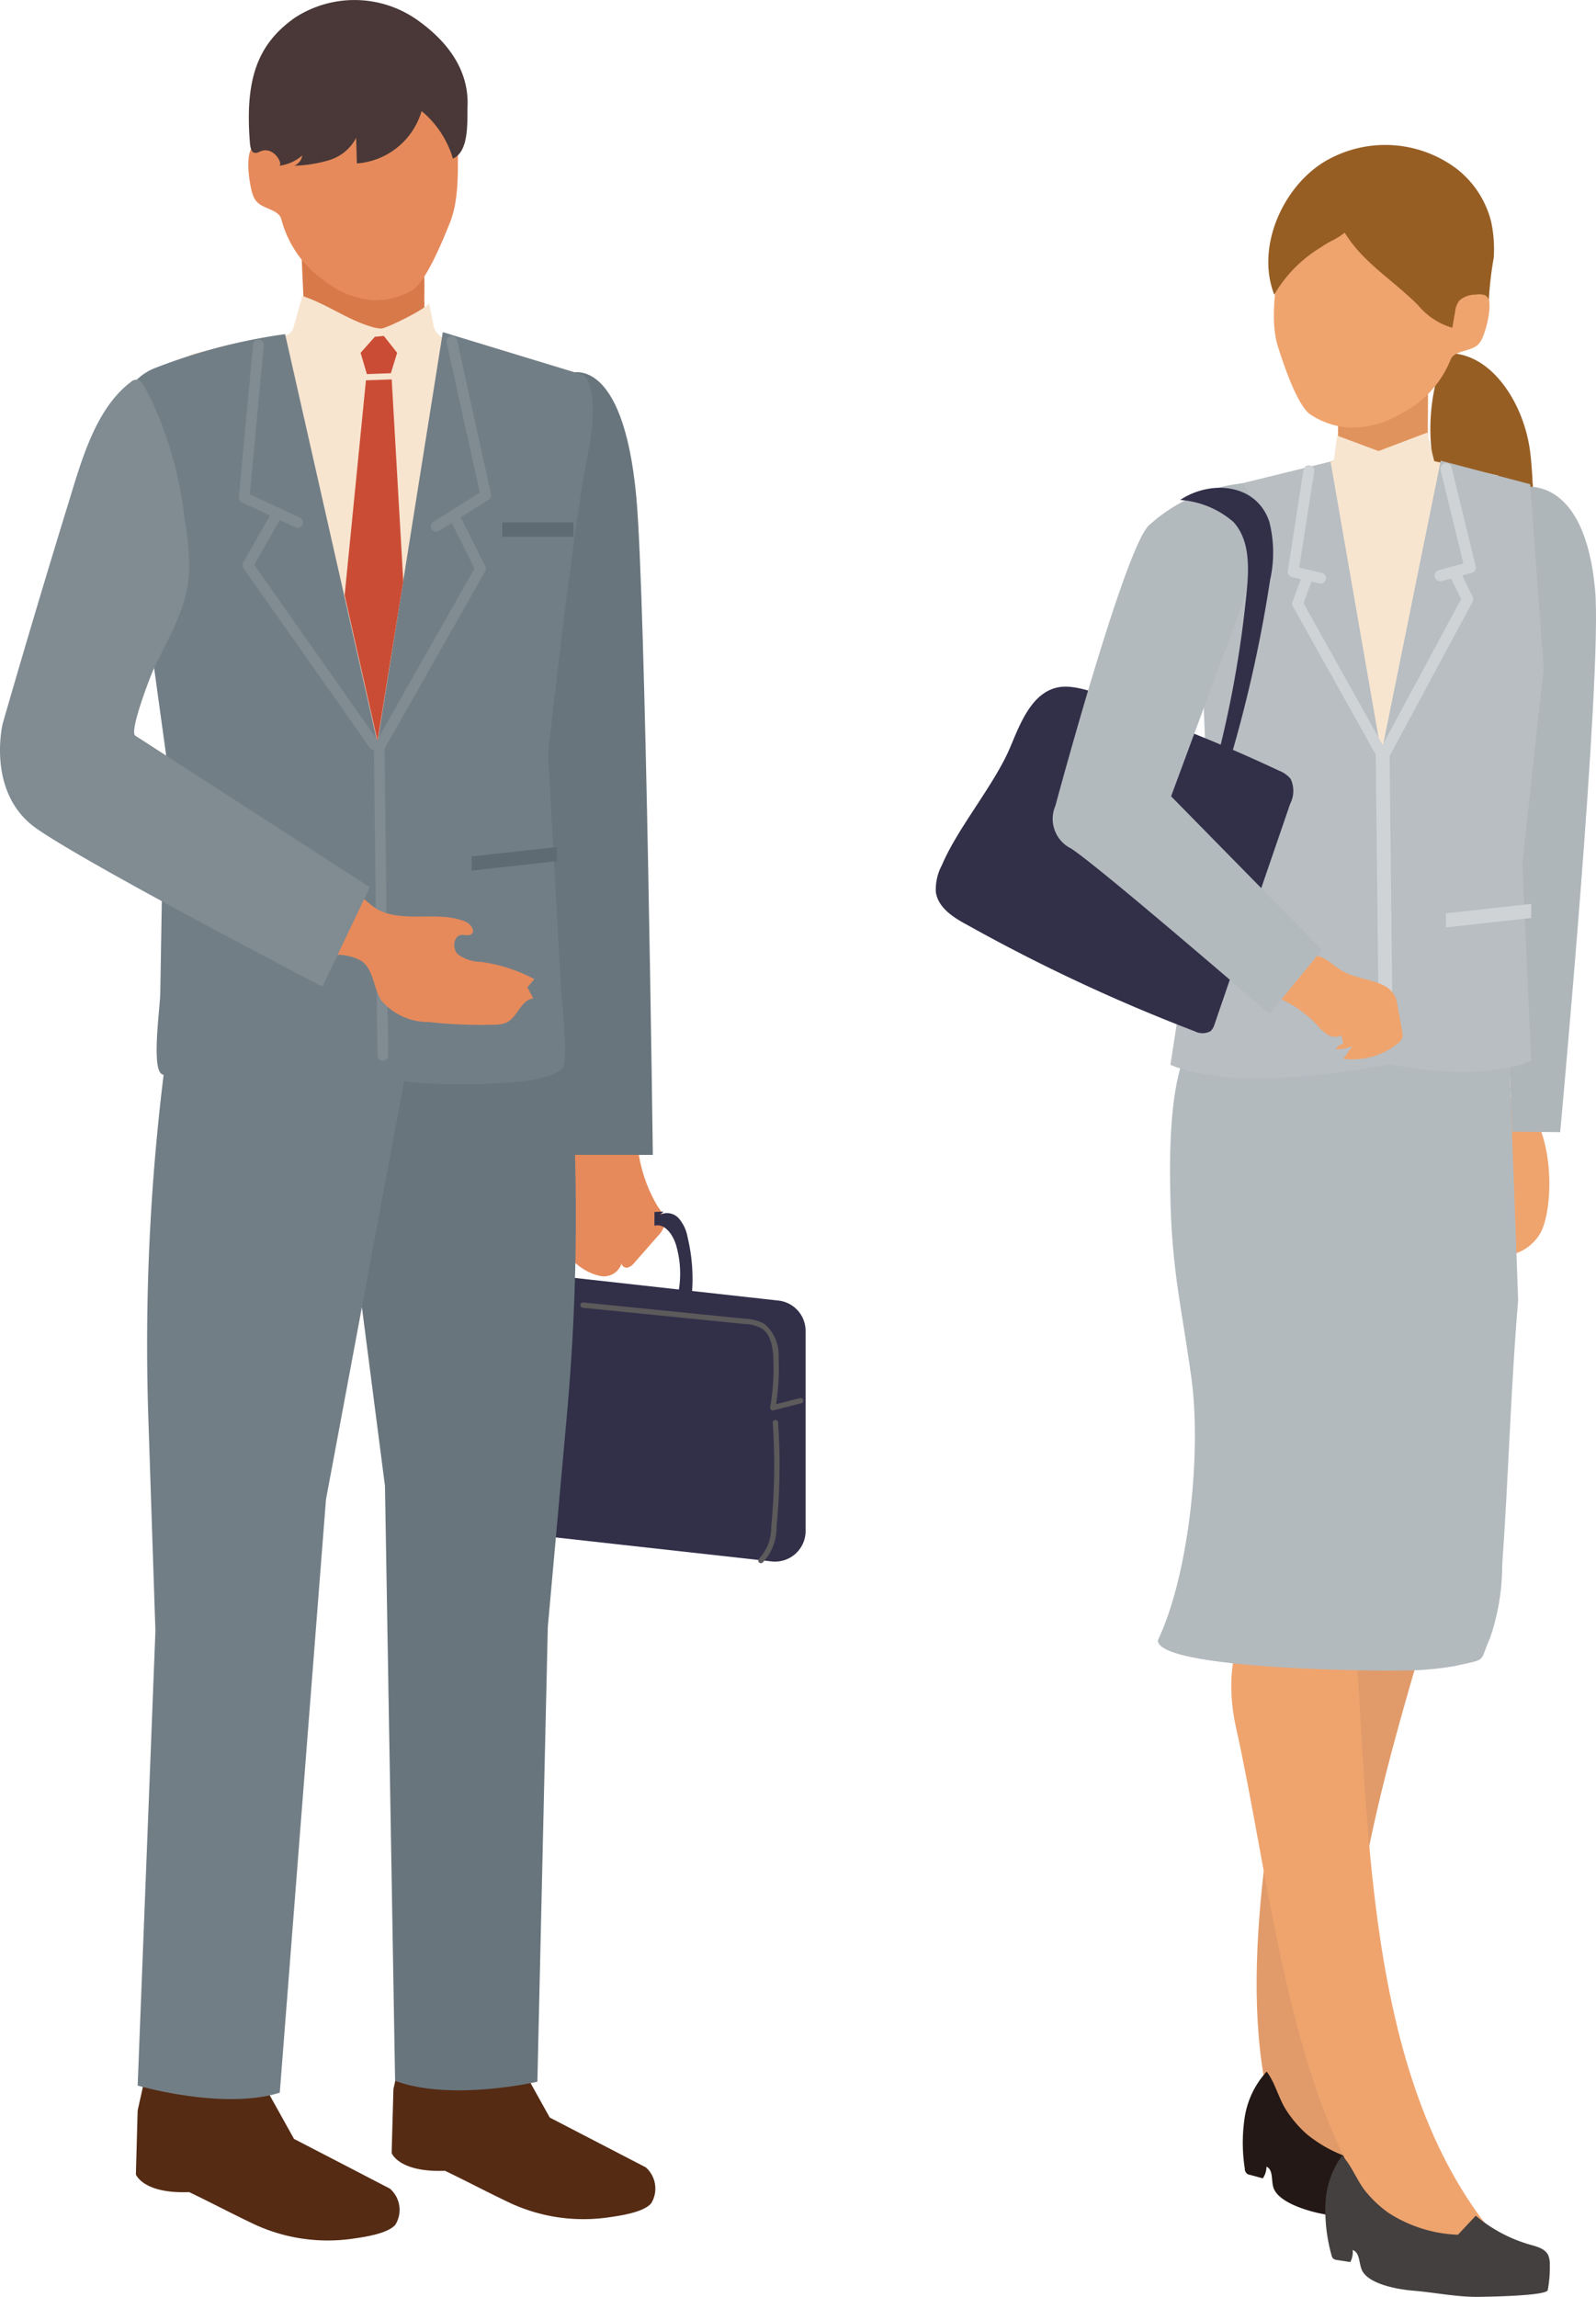 <svg id="グループ_14768" data-name="グループ 14768" xmlns="http://www.w3.org/2000/svg" xmlns:xlink="http://www.w3.org/1999/xlink" width="101.645" height="146.283" viewBox="0 0 101.645 146.283">
  <defs>
    <clipPath id="clip-path">
      <rect id="長方形_7350" data-name="長方形 7350" width="101.645" height="146.283" fill="none"/>
    </clipPath>
  </defs>
  <g id="グループ_14768-2" data-name="グループ 14768" transform="translate(0 0)" clip-path="url(#clip-path)">
    <path id="パス_17341" data-name="パス 17341" d="M7.137,96.544,6.458,99.6l-.113,4.073S6.8,104.916,9.74,104.8c1.416.677,2.808,1.42,4.224,2.085a11.115,11.115,0,0,0,6.181.882c.7-.1,2.252-.311,2.732-.9a1.8,1.8,0,0,0-.353-2.29l-6.109-3.167-1.7-3.055-.113-2.263-6.788-.453Z" transform="translate(2.309 34.808)" fill="#552b14" fill-rule="evenodd"/>
    <path id="パス_17342" data-name="パス 17342" d="M19.081,95.548,18.4,98.6l-.113,4.073s.453,1.244,3.395,1.131c1.416.677,2.808,1.42,4.224,2.085a11.115,11.115,0,0,0,6.181.882c.7-.1,2.252-.311,2.732-.9a1.8,1.8,0,0,0-.353-2.29l-6.109-3.167-1.7-3.055-.113-2.263-6.788-.453Z" transform="translate(6.656 34.446)" fill="#552b14" fill-rule="evenodd"/>
    <path id="パス_17343" data-name="パス 17343" d="M41.172,77.862l-17.53-1.948a1.945,1.945,0,0,1-1.731-1.934V61.235A1.945,1.945,0,0,1,24.073,59.3L41.6,61.249a1.946,1.946,0,0,1,1.731,1.934V75.928a1.946,1.946,0,0,1-2.161,1.934" transform="translate(7.975 21.579)" fill="#322f49" fill-rule="evenodd"/>
    <path id="パス_17344" data-name="パス 17344" d="M32.508,58.255a1.657,1.657,0,0,1,.355,1.189,1.539,1.539,0,0,1-.385.608l-1.494,1.7a.854.854,0,0,1-.451.326c-.187.034-.412-.124-.364-.308a1.183,1.183,0,0,1-1.343.846,3.438,3.438,0,0,1-1.552-.782,3.133,3.133,0,0,1-1.3-1.489,3.518,3.518,0,0,1,.134-1.732,13.828,13.828,0,0,0,.065-5.785,1.155,1.155,0,0,1,.04-.857,1.11,1.11,0,0,1,.848-.367l2.533-.3a2.277,2.277,0,0,1,1.57.19c.753.516-.046,1.942.005,2.676a9.318,9.318,0,0,0,1.337,4.089" transform="translate(9.43 18.653)" fill="#e68a5b" fill-rule="evenodd"/>
    <path id="パス_17345" data-name="パス 17345" d="M27.578,17.444s3.362-1.318,4.224,7.844c.6,6.412,1.056,41.938,1.056,41.938h-7.09l-1.81-39.071s0-7.845,3.62-10.711" transform="translate(8.72 6.325)" fill="#68757d" fill-rule="evenodd"/>
    <path id="パス_17346" data-name="パス 17346" d="M30.708,49.216a140.759,140.759,0,0,1-.177,23.107l-1.219,13.53-.664,28.964s-5.512,1.274-9.062-.06l-.644-37.878L15.32,48.8Z" transform="translate(5.576 17.76)" fill="#68757d" fill-rule="evenodd"/>
    <path id="パス_17347" data-name="パス 17347" d="M8.238,49.279A140.794,140.794,0,0,0,7.107,72.36l.451,13.577-1.131,28.95s5.43,1.584,9.051.453L18.42,77.563l5.2-27.832Z" transform="translate(2.34 17.936)" fill="#727e86" fill-rule="evenodd"/>
    <path id="パス_17348" data-name="パス 17348" d="M11.032,18.1c1.2-.254,2.4-.447,3.578-.8a1.087,1.087,0,0,0,.6-.337,1.088,1.088,0,0,0,.142-.636c.01-.951-.134-3.264-.151-4.144-.015-.822-.083-.5.588-.682a9.909,9.909,0,0,1,2.845.314c.807.089,3.842.041,4.024.258.5.6.315,2.35.359,3.08a10,10,0,0,0,.1,1.788c.2.76.8.979,1.569,1.234a2.289,2.289,0,0,1,.652.278c.937.692-.131,3.494-.386,4.4a27.211,27.211,0,0,1-1.781,4.62,30.911,30.911,0,0,1-5.523,7.8c-.537.554-2.781-2.473-2.915-2.684-2.762-4.407-3.44-9.467-3.7-14.493" transform="translate(4.015 4.168)" fill="#d8794a" fill-rule="evenodd"/>
    <path id="パス_17349" data-name="パス 17349" d="M12.432,8.162c1.177.169.806-1.42.938-2.72s1.133-1.8,3-2.417,7.076-.371,7.809.311.937,2.724.8,4.088.2,3.905-.536,5.763-1.6,3.718-2.334,4.276a4.66,4.66,0,0,1-2.6.682,5.676,5.676,0,0,1-3.072-1.24A6.874,6.874,0,0,1,13.7,13c-.172-.655-1.165-.638-1.6-1.161a1.47,1.47,0,0,1-.243-.479c-.168-.5-.724-3.384.576-3.2" transform="translate(4.22 0.972)" fill="#e68a5b" fill-rule="evenodd"/>
    <path id="パス_17350" data-name="パス 17350" d="M22.621,7.074A6.194,6.194,0,0,1,24.614,10.1c1.073-.45.9-2.471.934-3.377.064-1.8-.78-3.694-3.08-5.364a6.943,6.943,0,0,0-7.953-.206c-2.336,1.667-3.152,3.875-2.829,7.927.052.707.291.739.626.581.9-.436,1.544.865,1.223.9a2.82,2.82,0,0,0,1.487-.659.842.842,0,0,1-.509.652,8.539,8.539,0,0,0,2.24-.36,2.877,2.877,0,0,0,1.7-1.414L18.5,10.41a4.662,4.662,0,0,0,4.122-3.336" transform="translate(4.229 0)" fill="#493837" fill-rule="evenodd"/>
    <path id="パス_17351" data-name="パス 17351" d="M9.384,31.5c.576,8.139.007,16.333-.54,24.486a1.523,1.523,0,0,0,.091.8c.244.471.873.55,1.4.566,6.456.211,12.915.188,19.374.165.8,0,.8,0,.906-.75a12.532,12.532,0,0,0,0-2.036c-.045-1.238-.161-2.471-.247-3.707a124.906,124.906,0,0,1,.891-22.59,40.777,40.777,0,0,0,.409-7.708,3.416,3.416,0,0,0-.288-1.292c-1.2-2.38-4.943-1.444-6.587-3.316a1.034,1.034,0,0,1-.192-.491q-.139-.685-.277-1.369c.05.252-2.68,1.63-3.044,1.634a2.325,2.325,0,0,1-.678-.132c-1.5-.45-2.822-1.443-4.341-1.94l-.516,1.817a1.141,1.141,0,0,1-.28.558,1.132,1.132,0,0,1-.5.213c-1.461.359-3.085.3-4.493.827-.749.194-1.59.175-1.989.963a3.479,3.479,0,0,0-.246,1.691c.09,2.866.558,5.7.866,8.553q.166,1.528.273,3.059" transform="translate(2.998 5.031)" fill="#f7e5d0" fill-rule="evenodd"/>
    <path id="パス_17352" data-name="パス 17352" d="M16.111,15.636l5.883,26.022,4.16-26.15,8.964,2.731s1.138.812.244,5.194-2.507,18.9-2.507,18.9l.462,8.357q.178,3.239.357,6.477c.079,1.416.539,4.852.052,5.272-.857.741-2.787.8-3.9.9-.66.056-8.808.413-8.319-1.283,0,0-.415,1.435-3.47,1.323-2.9-.181-5.744-.277-8.639-.376a2.276,2.276,0,0,1-1.154-.248c-.645-.412-.1-4.235-.083-5.15l.11-6.622c.05-2.957.213-5.576.262-8.534L5.66,21.6a3.469,3.469,0,0,1,2.192-3.815,36.811,36.811,0,0,1,8.259-2.15" transform="translate(2.047 5.644)" fill="#727e86" fill-rule="evenodd"/>
    <path id="パス_17353" data-name="パス 17353" d="M30.877,56.793A1.006,1.006,0,0,1,32.106,57a2.5,2.5,0,0,1,.565,1.211,11.3,11.3,0,0,1,.259,3.737,1.147,1.147,0,0,0-.842-.259,6.426,6.426,0,0,0-.16-3.01c-.2-.648-.716-1.38-1.369-1.208l0-.874.581-.029" transform="translate(11.121 20.59)" fill="#322f49" fill-rule="evenodd"/>
    <path id="パス_17354" data-name="パス 17354" d="M39.351,67.693a.174.174,0,0,1-.116-.045.168.168,0,0,1-.052-.154,14.221,14.221,0,0,0,.2-3.162c-.046-.974-.281-1.564-.738-1.86a2.44,2.44,0,0,0-1.1-.284L27.258,61.155a.17.17,0,0,1,.016-.34h.018L37.578,61.85a2.712,2.712,0,0,1,1.251.337,2.585,2.585,0,0,1,.892,2.129,14.534,14.534,0,0,1-.16,2.978l1.53-.39a.17.17,0,1,1,.083.33l-1.781.454a.143.143,0,0,1-.042.005" transform="translate(9.865 22.134)" fill="#5c5a5a"/>
    <path id="パス_17355" data-name="パス 17355" d="M35.574,75.423a.173.173,0,0,1-.132-.063.17.17,0,0,1,.025-.24,2.88,2.88,0,0,0,.762-2.013,39.98,39.98,0,0,0,.1-6.627.17.17,0,0,1,.158-.181c.108.012.176.064.183.158a40.376,40.376,0,0,1-.1,6.685,3.172,3.172,0,0,1-.887,2.244.168.168,0,0,1-.108.038" transform="translate(12.885 24.13)" fill="#5c5a5a"/>
    <path id="パス_17356" data-name="パス 17356" d="M14.89,27.846a.357.357,0,0,1-.143-.031l-3.395-1.585a.34.34,0,0,1-.2-.341l.906-9.729a.338.338,0,0,1,.371-.308.341.341,0,0,1,.308.372l-.884,9.49,3.175,1.481a.341.341,0,0,1-.143.651" transform="translate(4.06 5.768)" fill="#808b92"/>
    <path id="パス_17357" data-name="パス 17357" d="M19.7,39.09a.337.337,0,0,1-.278-.145L11.384,27.518a.338.338,0,0,1-.016-.366l1.81-3.168a.34.34,0,1,1,.591.338l-1.7,2.98,7.907,11.25a.341.341,0,0,1-.277.537" transform="translate(4.121 8.666)" fill="#808b92"/>
    <path id="パス_17358" data-name="パス 17358" d="M20.454,28.148a.338.338,0,0,1-.18-.625l2.965-1.854L21.124,16.1a.339.339,0,1,1,.662-.146l2.166,9.8a.337.337,0,0,1-.15.36L20.634,28.1a.335.335,0,0,1-.18.052" transform="translate(7.321 5.71)" fill="#808b92"/>
    <path id="パス_17359" data-name="パス 17359" d="M17.854,39.043A.344.344,0,0,1,17.688,39a.339.339,0,0,1-.128-.461l6.285-11.082-1.466-2.931a.339.339,0,0,1,.606-.3l1.547,3.092a.339.339,0,0,1-.008.319L18.149,38.871a.338.338,0,0,1-.295.172" transform="translate(6.375 8.748)" fill="#808b92"/>
    <path id="パス_17360" data-name="パス 17360" d="M18.026,54.934a.341.341,0,0,1-.341-.337L17.46,35.024a.342.342,0,0,1,.337-.345h0a.342.342,0,0,1,.341.337l.225,19.573a.341.341,0,0,1-.337.345Z" transform="translate(6.355 12.622)" fill="#808b92"/>
    <path id="パス_17361" data-name="パス 17361" d="M19.279,43.153c1.672.76,3.724,0,5.424.689.34.139.683.6.386.81-.172.123-.411.02-.621.044-.518.056-.606.861-.236,1.228a2.441,2.441,0,0,0,1.453.484,10.188,10.188,0,0,1,3.421,1.1q-.219.262-.441.522c.125.237.25.476.374.713-.779.075-1,1.184-1.7,1.529a1.961,1.961,0,0,1-.806.142,30.062,30.062,0,0,1-4.145-.172,3.93,3.93,0,0,1-3.024-1.367c-.513-.8-.486-1.953-1.252-2.514a3.176,3.176,0,0,0-1.574-.4,9.235,9.235,0,0,1-2.991-.855c-.188-.09,1.232-4.1,1.9-4.277,1.2-.325,2.848,1.88,3.837,2.328" transform="translate(4.924 14.847)" fill="#e68a5b" fill-rule="evenodd"/>
    <path id="パス_17362" data-name="パス 17362" d="M9.2,18.188a1.416,1.416,0,0,0-.325-.415.485.485,0,0,0-.529.094c-2.251,1.684-3.156,5.017-3.95,7.595C1.979,33.308.169,39.643.169,39.643S-.887,44.018,2.28,46.28,20.534,56.387,20.534,56.387l3.017-6.336L8.616,40.4c-.4-.258.944-3.748,1.161-4.219.938-2.035,2.109-3.781,2.259-6.1a15.865,15.865,0,0,0-.289-3.523,23.909,23.909,0,0,0-2.18-7.687c-.075-.138-.22-.431-.371-.683" transform="translate(0 6.452)" fill="#808b92" fill-rule="evenodd"/>
    <path id="パス_17363" data-name="パス 17363" d="M17.743,15.741l-.906,1.019.4,1.357,1.528-.057.4-1.3-.848-1.075Z" transform="translate(6.128 5.709)" fill="#cb4c34" fill-rule="evenodd"/>
    <path id="パス_17364" data-name="パス 17364" d="M17.449,17.773l1.641-.056.735,12.84L18.184,40.741l-2.092-9.278Z" transform="translate(5.857 6.448)" fill="#cb4c34" fill-rule="evenodd"/>
    <rect id="長方形_7349" data-name="長方形 7349" width="4.526" height="0.906" transform="translate(31.998 33.272)" fill="#5f6b72"/>
    <path id="パス_17365" data-name="パス 17365" d="M27.453,40.451l-5.431.6v-.9l5.431-.6Z" transform="translate(8.015 14.393)" fill="#5f6b72" fill-rule="evenodd"/>
    <path id="パス_17366" data-name="パス 17366" d="M66.321,69.591s-3.961,1.624-4.693,7.446c-1.161,9.233-4.077,20.7-2.491,29.925.574,3.344,3.347,6.458,7,5.832-4.575-13,2.293-29.339,5.489-41.98Z" transform="translate(21.355 25.328)" fill="#e19b6a" fill-rule="evenodd"/>
    <path id="パス_17367" data-name="パス 17367" d="M62.064,100.677a8.706,8.706,0,0,0,4.245,1.893l1.264-1.073a9.359,9.359,0,0,0,3.26,2.231c.411.166.882.351,1.037.767a1.356,1.356,0,0,1,.044.584,7.808,7.808,0,0,1-.316,1.641c-.11.361-3.97-.023-4.408-.067-1.409-.142-2.773-.6-4.172-.88-.854-.169-2.763-.715-3.044-1.686-.134-.461,0-1.109-.435-1.305a1.294,1.294,0,0,1-.233.743l-.8-.218a.368.368,0,0,1-.344-.383,10.718,10.718,0,0,1-.01-3.275,5.575,5.575,0,0,1,1.4-2.922c.543.712.749,1.683,1.243,2.451a7.427,7.427,0,0,0,1.273,1.5" transform="translate(21.119 35.205)" fill="#231815" fill-rule="evenodd"/>
    <path id="パス_17368" data-name="パス 17368" d="M59.7,74.525s-3.182,2.864-1.91,8.593c2.019,9.083,3.134,20.859,7.739,29.014,1.668,2.954,5.328,4.953,8.559,3.13-8.687-10.7-7.727-28.395-8.979-41.374Z" transform="translate(20.926 26.892)" fill="#efa46e" fill-rule="evenodd"/>
    <path id="パス_17369" data-name="パス 17369" d="M72.981,59.76a2.858,2.858,0,0,1-3.775,1.289,5.869,5.869,0,0,0,1.552-4.6c-.042-1.541-1.491-6.769,1.079-4.759,1.862,1.455,2,6.207,1.144,8.069" transform="translate(25.188 18.648)" fill="#efa46e" fill-rule="evenodd"/>
    <path id="パス_17370" data-name="パス 17370" d="M67.125,24.219a12.7,12.7,0,0,1,.472-7.375.614.614,0,0,1,.136-.235.636.636,0,0,1,.5-.108c2.2.192,3.7,2.308,4.391,4.176a9.545,9.545,0,0,1,.49,1.9c.087.578.12,1.163.165,1.747a10.67,10.67,0,0,0,.848,3.874A4.432,4.432,0,0,0,77.1,30.71a14.057,14.057,0,0,1-4.65-.411,6.276,6.276,0,0,1-1.619-.537A5.88,5.88,0,0,1,68.791,27.6q-.591-.933-1.09-1.916a6.206,6.206,0,0,1-.576-1.468" transform="translate(24.31 6.004)" fill="#975e24" fill-rule="evenodd"/>
    <path id="パス_17371" data-name="パス 17371" d="M71.621,22.769s4-1,4.682,6.544c.479,5.279-2.226,34.52-2.226,34.52L71.021,63.8,69.673,31.637s-1.118-6.525,1.948-8.868" transform="translate(25.286 8.271)" fill="#afb6ba" fill-rule="evenodd"/>
    <path id="パス_17372" data-name="パス 17372" d="M56.925,48.191c-2.249,1.439-2.113,8.2-2.066,10.552.093,4.688.686,6.917,1.335,11.565s-.105,12.472-2.131,16.744c0,1.841,13.854,1.965,15.323,1.922a19.4,19.4,0,0,0,3.679-.3c2.016-.461,1.446-.181,2.146-1.742a14.272,14.272,0,0,0,.783-4.687c.4-5.611.548-11.244,1.016-16.852,0,0-.582-15.928-.6-16.41C76.4,48.8,64.35,48.4,63.432,48.354c-1.459-.07-4.912-.881-6.259-.3a1.734,1.734,0,0,0-.248.132" transform="translate(19.677 17.414)" fill="#b3babe" fill-rule="evenodd"/>
    <path id="パス_17373" data-name="パス 17373" d="M63.307,18.23l-.044,4.6-2.991,1.024,1.743,11.3L68.5,34.7l3.441-11.174-2.954-.683.029-5.206Z" transform="translate(21.936 6.42)" fill="#e0935c" fill-rule="evenodd"/>
    <path id="パス_17374" data-name="パス 17374" d="M72.468,15.118c-1.218.05-.693-1.417-.711-2.66s-.993-1.8-2.844-2.563-7.187-1.007-8-.43-1.2,2.489-1.193,3.792-.558,3.673.023,5.5,1.29,3.665,1.99,4.26a5.04,5.04,0,0,0,2.593.887,6.107,6.107,0,0,0,3.248-.888,6.6,6.6,0,0,0,3.16-3.439c.236-.6,1.247-.5,1.736-.949a1.39,1.39,0,0,0,.291-.43c.218-.456,1.049-3.133-.295-3.078" transform="translate(21.649 3.33)" fill="#efa46e" fill-rule="evenodd"/>
    <path id="パス_17375" data-name="パス 17375" d="M62.516,13.321A8.543,8.543,0,0,0,59.6,16.3c-1.214-3.114.645-7.079,3.428-8.6a7.576,7.576,0,0,1,8.133.541,6.166,6.166,0,0,1,2.256,3.424,8.359,8.359,0,0,1,.162,2.294,21.514,21.514,0,0,0-.312,2.7.436.436,0,0,0-.329-.348,1.343,1.343,0,0,0-.511-.012,1.54,1.54,0,0,0-1.046.386,1.451,1.451,0,0,0-.263.719l-.176,1.005A4.428,4.428,0,0,1,68.784,17c-1.564-1.593-3.545-2.742-4.692-4.644-.72.54-.84.449-1.575.968" transform="translate(21.553 2.465)" fill="#975e24" fill-rule="evenodd"/>
    <path id="パス_17376" data-name="パス 17376" d="M63.518,22.012l.222-1.618,2.632.982,3.1-1.178.45,1.829,4.081.91L71.146,45.188l-10.827-.04L58.862,23.3Z" transform="translate(21.423 7.351)" fill="#f7e5d0" fill-rule="evenodd"/>
    <path id="パス_17377" data-name="パス 17377" d="M64.848,21.567l3.234,18.595L71.864,21.51l5.7,1.5.854,11.751-1.356,12.4.566,12.558s-2.684,1.431-9.051.226c0,0-9.394,1.97-13.926.042l2.4-15.658L56.239,23.68Z" transform="translate(19.891 7.829)" fill="#b8bec2" fill-rule="evenodd"/>
    <path id="パス_17378" data-name="パス 17378" d="M72.947,43.106l-5.431.6v-.9l5.431-.6Z" transform="translate(24.573 15.359)" fill="#cfd3d5" fill-rule="evenodd"/>
    <path id="パス_17379" data-name="パス 17379" d="M65.118,34.961l.2,18.465-.885-.186-.2-18.467Z" transform="translate(23.378 12.656)" fill="#cfd3d5" fill-rule="evenodd"/>
    <path id="パス_17380" data-name="パス 17380" d="M67.433,47.649l.327,1.779a.909.909,0,0,1,.011.411.838.838,0,0,1-.308.389,4.588,4.588,0,0,1-3.444.962l.569-.806a2.519,2.519,0,0,1-1.05.2.64.64,0,0,1,.477-.344l-.127-.535a.911.911,0,0,1-.9-.067,3.426,3.426,0,0,1-.69-.636,7.258,7.258,0,0,0-3.106-1.934c.7-.621,1.822-2.121,2.69-2.407.7-.229,1.354.494,2,.893,1.264.79,3.263.486,3.557,2.091" transform="translate(21.542 16.24)" fill="#efa46e" fill-rule="evenodd"/>
    <path id="パス_17381" data-name="パス 17381" d="M65.56,37.414a1.771,1.771,0,0,1,.739.524,1.8,1.8,0,0,1-.033,1.59l-4.8,13.994A1.035,1.035,0,0,1,61.2,54a1.054,1.054,0,0,1-1,.014,111.022,111.022,0,0,1-14.481-6.769c-.891-.475-1.874-1.1-2.016-2.1a3.287,3.287,0,0,1,.383-1.712c1.016-2.4,3.332-5.1,4.348-7.5.634-1.5,1.393-3.6,3.188-3.85,1.75-.243,5.045,1.634,6.683,2.253q3.687,1.4,7.256,3.077" transform="translate(15.899 11.669)" fill="#322f49" fill-rule="evenodd"/>
    <path id="パス_17382" data-name="パス 17382" d="M61.241,22.566a10.565,10.565,0,0,0-5.965,2.683c-1.56,1.5-5.95,17.853-5.95,17.853a2.107,2.107,0,0,0,.994,2.722c1.78,1.14,12.641,10.537,12.641,10.537L66.3,52.284,56.694,42.5l3.774-10.2s3.087-7.106.773-9.73" transform="translate(17.89 8.213)" fill="#b3babe" fill-rule="evenodd"/>
    <path id="パス_17383" data-name="パス 17383" d="M62.223,29.263a.321.321,0,0,1-.079-.01l-1.75-.411a.343.343,0,0,1-.262-.389l1-6.437a.333.333,0,0,1,.394-.288.344.344,0,0,1,.288.394l-.955,6.121,1.439.337a.345.345,0,0,1-.079.681" transform="translate(21.884 7.907)" fill="#cfd3d5"/>
    <path id="パス_17384" data-name="パス 17384" d="M66.014,38.567a.344.344,0,0,1-.3-.177l-5.334-9.548a.34.34,0,0,1-.022-.286l.544-1.484a.345.345,0,0,1,.648.237l-.491,1.337,5.258,9.409a.345.345,0,0,1-.134.469.339.339,0,0,1-.168.044" transform="translate(21.959 9.77)" fill="#cfd3d5"/>
    <path id="パス_17385" data-name="パス 17385" d="M67.351,29.15a.361.361,0,0,1-.1-.709l1.564-.43-1.447-5.937a.36.36,0,1,1,.7-.17L69.6,28.182a.358.358,0,0,1-.254.432l-1.9.522a.33.33,0,0,1-.1.014" transform="translate(24.382 7.872)" fill="#cfd3d5"/>
    <path id="パス_17386" data-name="パス 17386" d="M64.763,38.585a.375.375,0,0,1-.171-.042.362.362,0,0,1-.147-.49l5.171-9.608L69,27.187a.361.361,0,0,1,.648-.318l.7,1.427a.359.359,0,0,1-.005.329l-5.258,9.77a.36.36,0,0,1-.318.191" transform="translate(23.44 9.706)" fill="#cfd3d5"/>
    <path id="パス_17387" data-name="パス 17387" d="M60.781,24.935a7.954,7.954,0,0,1,.052,3.713A86.556,86.556,0,0,1,57.756,41.81l-.747-.1a69.766,69.766,0,0,0,2.339-12.385c.147-1.524.183-3.242-.851-4.373a5.789,5.789,0,0,0-3.392-1.4c1.929-1.285,4.854-1.067,5.677,1.386" transform="translate(20.056 8.289)" fill="#322f49" fill-rule="evenodd"/>
    <path id="パス_17388" data-name="パス 17388" d="M65.9,104.29a8.709,8.709,0,0,0,4.431,1.4l1.135-1.21a9.334,9.334,0,0,0,3.49,1.851c.427.12.915.25,1.116.645a1.353,1.353,0,0,1,.109.576,7.835,7.835,0,0,1-.13,1.665c-.068.371-3.947.424-4.388.43-1.414.018-2.823-.288-4.245-.4-.867-.072-2.826-.4-3.215-1.333-.184-.443-.121-1.1-.578-1.249a1.3,1.3,0,0,1-.149.765l-.822-.127a.494.494,0,0,1-.273-.1.487.487,0,0,1-.11-.24,10.724,10.724,0,0,1-.379-3.253,5.592,5.592,0,0,1,1.063-3.061c.621.647.934,1.589,1.511,2.3A7.456,7.456,0,0,0,65.9,104.29" transform="translate(22.521 36.632)" fill="#44403f" fill-rule="evenodd"/>
  </g>
</svg>
